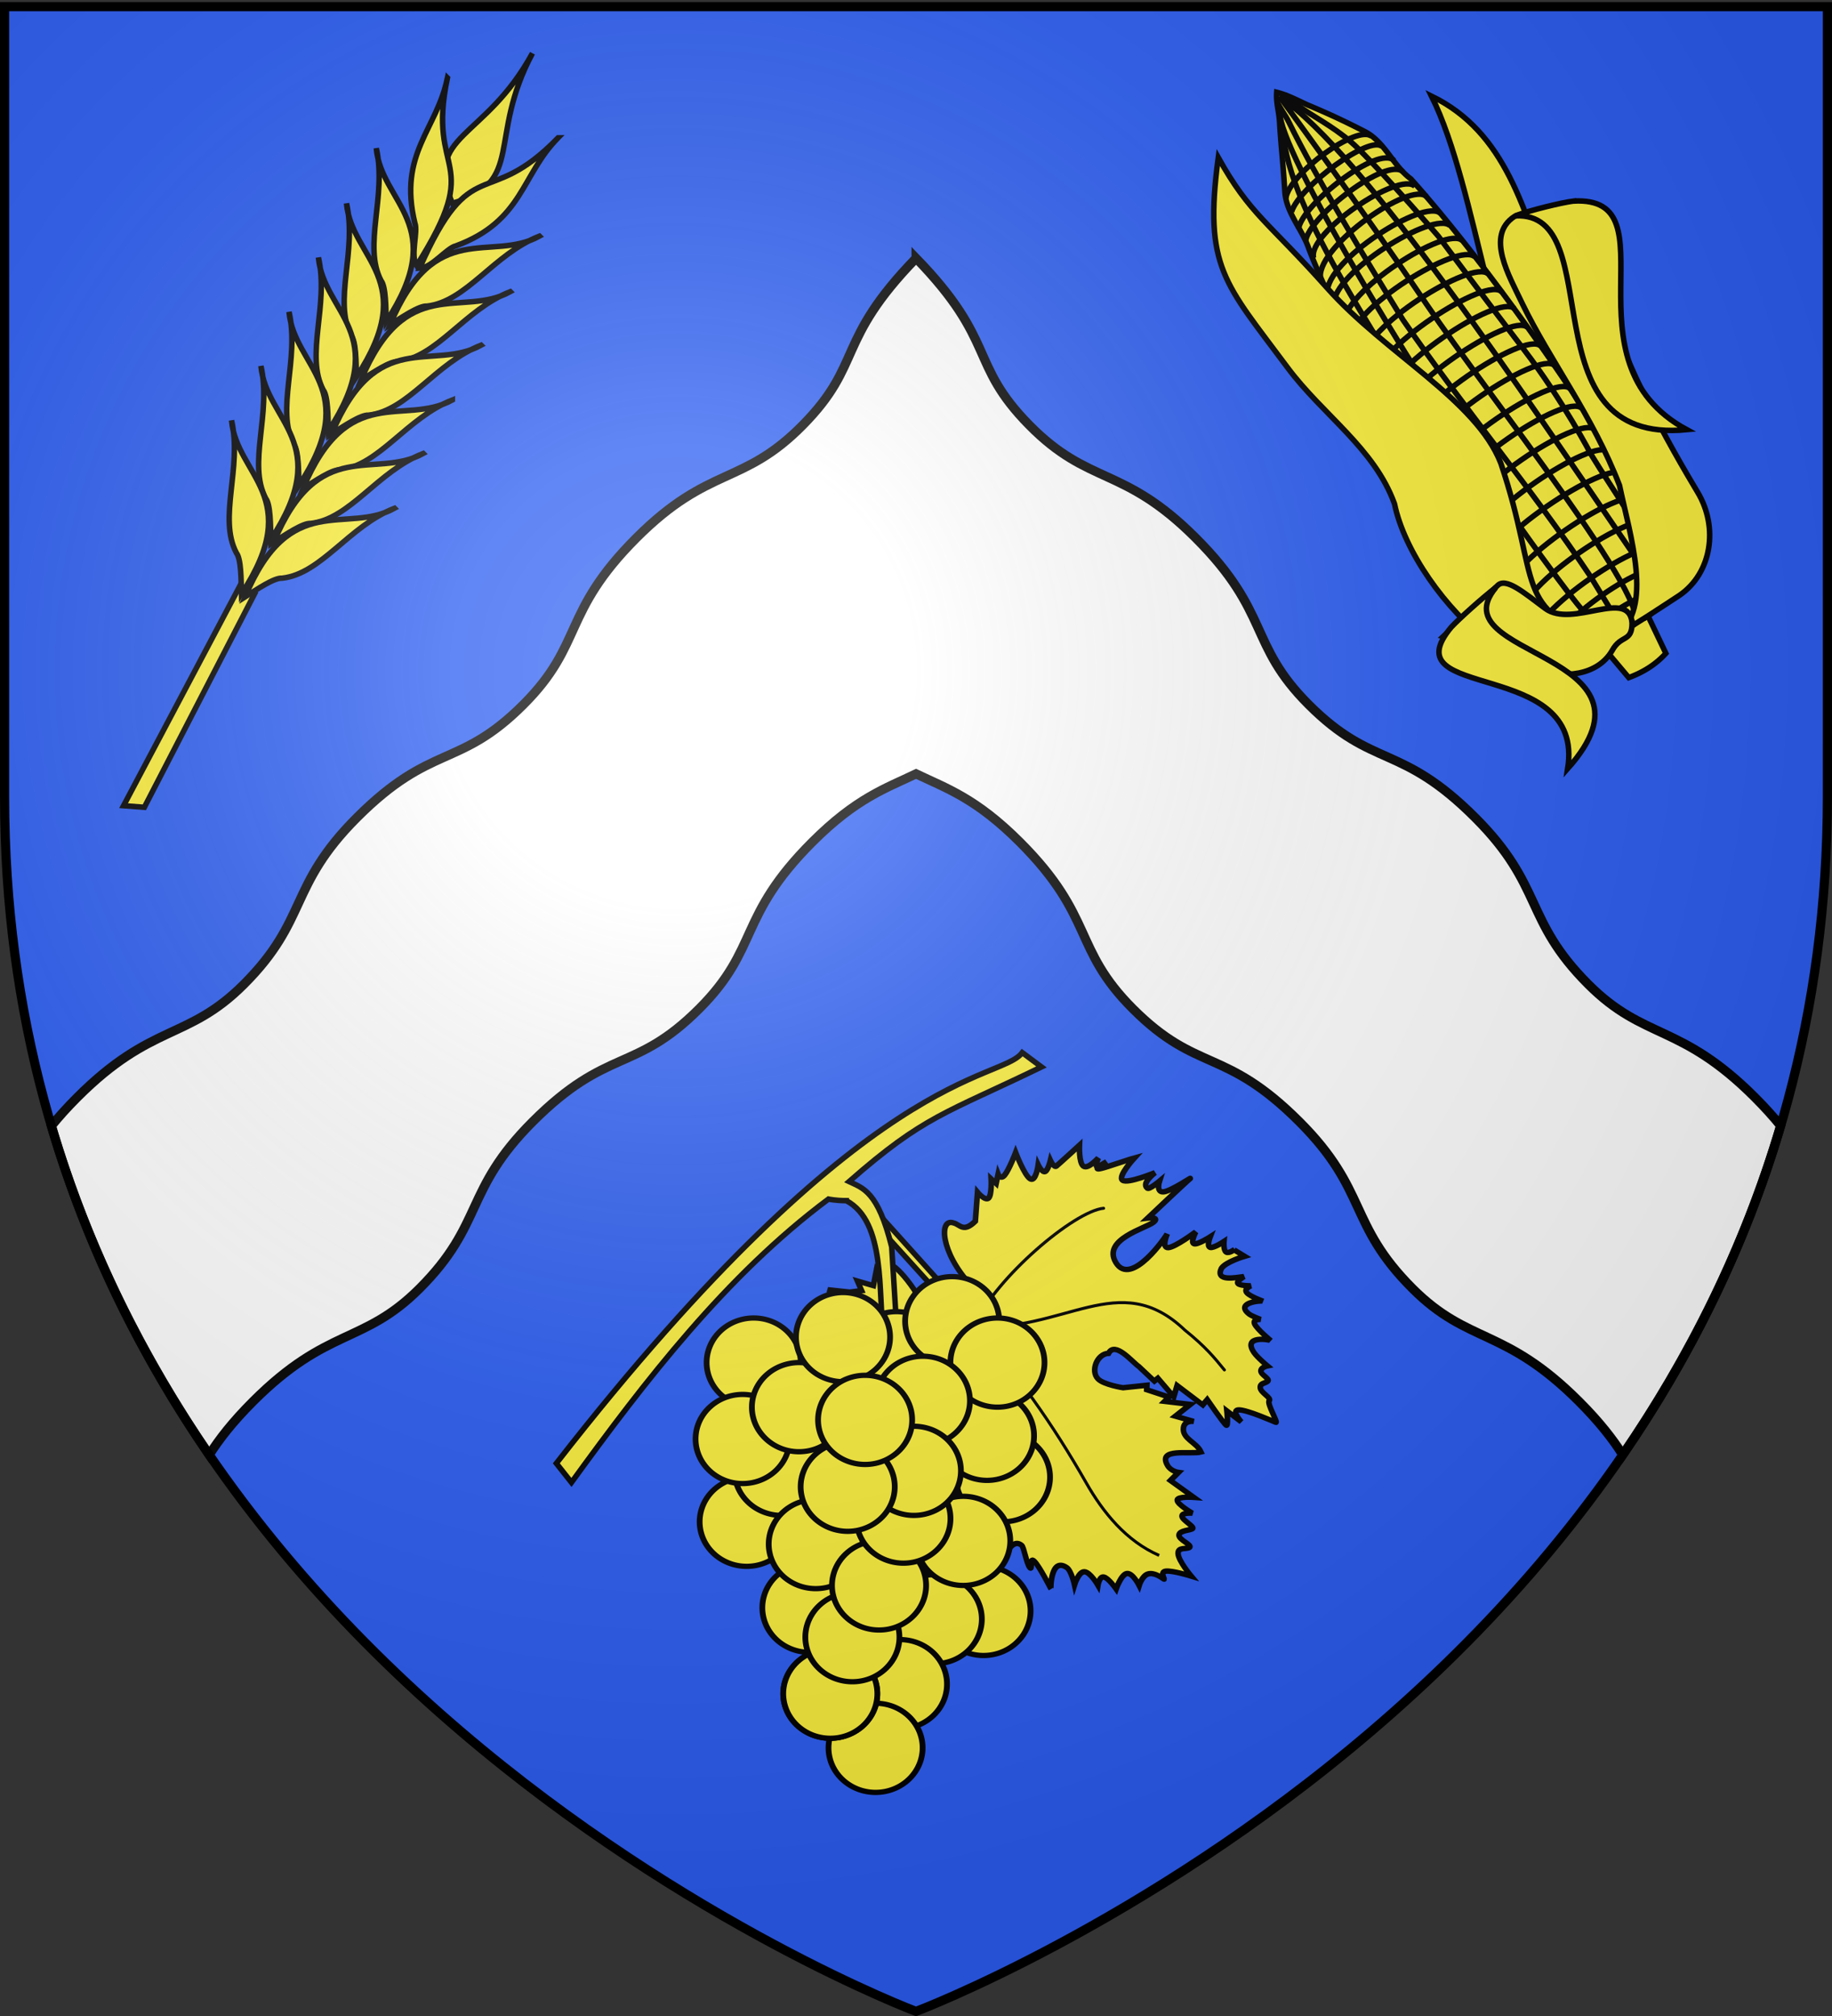 <svg xmlns="http://www.w3.org/2000/svg" xmlns:xlink="http://www.w3.org/1999/xlink" width="600" height="660" version="1.0"><rect width="100%" height="100%" fill="#333333" stroke="none"/><defs><g id="c"><path id="b" d="M0 0v1h.5L0 0z" transform="rotate(18 3.157 -.5)"/><use xlink:href="#b" width="810" height="540" transform="scale(-1 1)"/></g><g id="d"><use xlink:href="#c" width="810" height="540" transform="rotate(72)"/><use xlink:href="#c" width="810" height="540" transform="rotate(144)"/></g><radialGradient xlink:href="#a" id="e" cx="221.445" cy="226.331" r="300" fx="221.445" fy="226.331" gradientTransform="matrix(1.353 0 0 1.349 -83.088 -85.747)" gradientUnits="userSpaceOnUse"/><linearGradient id="a"><stop offset="0" style="stop-color:white;stop-opacity:.314"/><stop offset=".19" style="stop-color:white;stop-opacity:.251"/><stop offset=".6" style="stop-color:#6b6b6b;stop-opacity:.125"/><stop offset="1" style="stop-color:black;stop-opacity:.125"/></linearGradient></defs><g style="display:inline"><path d="M294.54 658.5s298.5-112.32 298.5-397.772V2.176h-597v258.552c0 285.452 298.5 397.772 298.5 397.772z" style="fill:#2b5df2;fill-opacity:1;fill-rule:evenodd;stroke:none;stroke-width:1px;stroke-linecap:butt;stroke-linejoin:miter;stroke-opacity:1" transform="translate(5.46)"/><path d="M294.563 84.531c-26.47 27.25-17.28 34.485-37.032 54.563-19.753 20.08-30.691 13.129-54.562 37-24.547 24.546-17.182 34.744-37 54.562-21.17 21.17-30.013 12.482-54.563 37.031-22.522 22.522-15.83 33.393-37 54.563-18.467 18.467-30.078 12.516-54.562 37-3.36 3.36-6.129 6.455-8.469 9.344 11.983 40.54 30.16 76.357 51.688 107.719 3.206-5.072 7.597-10.754 14.343-17.5 24.484-24.485 36.096-18.534 54.563-37 21.17-21.17 14.478-32.041 37-54.563 24.55-24.55 33.392-15.83 54.562-37 19.819-19.819 12.485-30.016 37.031-54.563 14.472-14.471 24.19-17.633 34-22.343 9.811 4.71 19.529 7.872 34 22.344 24.547 24.546 17.182 34.743 37 54.562 21.17 21.17 30.014 12.45 54.563 37 22.522 22.522 15.83 33.392 37 54.563 18.467 18.466 30.078 12.515 54.563 37 6.73 6.73 11.107 12.406 14.312 17.468 21.527-31.364 39.738-67.173 51.719-107.719-2.334-2.88-5.09-5.963-8.438-9.312-24.484-24.484-36.095-18.533-54.562-37-21.17-21.17-14.51-32.04-37.032-54.563-24.549-24.549-33.392-15.86-54.562-37.03-19.819-19.82-12.453-30.017-37-54.563-23.871-23.871-34.81-16.92-54.563-37-19.751-20.078-10.53-27.313-37-54.563z" style="fill:#fff;fill-opacity:1;fill-rule:evenodd;stroke:#000;stroke-width:3;stroke-linecap:butt;stroke-linejoin:miter;stroke-miterlimit:4;stroke-dasharray:none;stroke-opacity:1;display:inline" transform="translate(5.46)"/></g><g style="stroke:#000;stroke-width:1.8;stroke-miterlimit:4;stroke-dasharray:none;stroke-opacity:1"><g style="opacity:1;stroke:#000;stroke-width:1.306;stroke-miterlimit:4;stroke-dasharray:none;stroke-opacity:1"><path d="m821.35 472.914-1.106-43.995s-4.95 5.947-4.937 6.28c.414 10.392-4.74 16.859-6.634 13.773-.93-1.191-.184-3.244-4.278-2.811l-4.975 4.992s.046-2.8-1.106-2.68c-1.152.117-3.502 3.153-3.502 3.153l-.184-1.577-1.843 1.42s.553-1.46-1.105-1.105c-1.659.355-5.529 2.523-5.529 2.523s2.027-5.558 1.474-6.938c-.553-1.38-3.685 1.42-3.685 1.42s.552-1.972-.185-2.208c-.737-.237-2.764 1.261-2.764 1.261s.553-1.892-.184-1.892c-.737 0-7.556.473-7.556.473s2.949-3.154 2.58-4.415c-.369-1.262-4.054-.631-4.054-.631s1.889-.946 1.658-1.42c-.23-.472-2.58-.472-2.58-.472s6.082.946.369-1.104-6.082-2.208-6.082-2.208 6.082-.946 5.713-2.365c-.368-1.42-7.187-3.311-7.187-3.311s4.285.078 3.87-1.735c-.126-.554-3.317-.473-3.317-.473s2.442-1.537.921-2.523c-1.52-.986-8.108-1.42-7.002-1.42 1.105 0 14.005-1.103 14.005-1.103s-2.587-1.556-.368-1.577c2.37-.022 12.12 4.273 13.263-1.892 1.279-6.9-13.49-2.51-14-2.208 0 0 3.409-1.734 2.027-2.68-1.382-.947-7.556-1.104-7.556-1.104s2.672-1.144 2.211-1.893c-.46-.749-4.054-1.103-4.054-1.103s2.12-1.183 1.659-1.893c-.461-.71-3.502-.946-3.502-.946s1.475-1.458 1.29-2.207c-.184-.75-2.027-.789-2.027-.789h.184l-.921-2.68s4.391 1.745 6.234 1.115c3.16-1.517-1.026-3.618-2.917-4.742 0 0 2.396.315 2.212-.473-.185-.789-2.028-2.208-2.028-2.208s1.797.513 1.843-.63c.046-1.144-1.658-3.943-1.658-3.943.23.492 5.47 3.82 4.607-.315-.162-.776-1.29-2.68-1.29-2.68s1.474 1.34 1.843 0c.368-1.341-.369-5.362-.369-5.362.064.437 4.38 5.148 4.976.315.174-1.414-.369-4.415-.369-4.415s1.429.71 2.027 0c.6-.71-.552-2.838.369-2.838s1.705.788 2.396-.158c.69-.946-.553-3.47.368-3.627.922-.158 1.843-5.519 2.212-4.888.368.63 3.225 6.307 4.791 7.569 1.567 1.261 1.474-2.523 1.474-2.523l.922 4.1s2.211-3.154 2.396-2.523c.184.63-.553 7.41-.553 7.41l1.658-.314 1.659 7.253 2.396-1.577v5.677h1.105l.553 4.888c.505 1.757.298 8.14 3.502 6.803 2.211 1.582 6.157-.618 5.973-3.165-.137-1.895-3.21-5.215-3.21-5.215l-4.79-2.996.737-.788-2.949-4.573 1.474-.158-4.238-4.257h4.607l-2.58-3.627s1.498 1.643 2.948.315c1.982-1.813-.184-4.533.553-6.938 2.396 1.03 7.372 7.208 8.293 2.365.297-1.56-.921-2.838-.921-2.838l2.764-.315-1.659-6.465s2.81 2.562 3.502 1.892c.69-.67-.737-4.573-.737-4.573s1.797 1.656 2.395.946c.6-.71-.737-3.785 0-3.785.738 0 2.627 1.538 3.502.789.875-.75-.922-3.785 0-3.785.921 0 2.073 1.853 3.133.474 1.06-1.38 1.105-5.993 1.105-5.993s2.488 3.706 3.87 4.573c1.383.868 1.475-1.734 1.659-1.103.184.63.645 2.562 2.027 3.153 1.382.592 3.502-.788 3.502-.788s-.83 3.272.368 3.942c1.198.67 4.423-1.262 4.423-1.262s-.322 3.115.369 3.943c.69.828 2.395-.631 2.395-.631s-.69 3.548.369 4.415c1.06.867 3.87-.946 3.87-.946s-1.644 3.037-1.29 4.258c1.244 4.29 6.266-1.466 6.266-1.577 0 0-1.429 5.676-1.29 7.411.138 1.735 1.889-1.656 1.842-.473-.046 1.183-2.139 4.56-2.027 5.204.737 4.22 10.32-2.667 10.32-2.839 0 0-1.06 4.297-.553 5.677s2.58-.158 2.58-.158-2.119 2.484-1.842 3.154c.276.67 3.685-.946 2.948-.473-.737.473-2.902 2.602-3.317 3.47-.415.866 3.501-.947 1.659 0l-11.795 6.78c-2.483 2.295-6.585 6.232-4.607 8.368 4.849 5.235 10.132-.533 10.11-6.307l2.79-5.373 3.317-2.05s-.138 1.617.922.946c1.06-.67 3.317-3.626 3.317-3.626s.737 2.68 1.474 2.05c.737-.631 3.778-3.548 5.16-3.785 1.382-.237-.368 3.311.369 2.838.737-.473 4.791-2.523 4.791-2.523s-1.843 3.785 1.106 2.05c2.948-1.734 5.713-2.207 5.713-2.207s-2.258 2.483-2.58 3.942c-.323 1.459 1.29 1.892 1.29 1.892s-2.442 1.853-2.212 2.996c.23 1.143 3.133 1.577 3.133 1.577s-2.902 1.932-2.764 3.154c.138 1.222 4.423.63 3.317 1.734-1.106 1.104-4.469 2.405-4.239 4.416.23 2.01 5.898 3.626 5.16 3.626-.737 0-1.75.592-2.027 1.262-.276.67 1.659 1.42.922 1.42s-2.58-.632-2.765 0c-.184.63 2.028 2.522 2.028 2.522s-3.824.158-3.318 1.735c.507 1.576 5.345 4.573 5.345 4.573s-3.778.749-4.792 1.734c-1.013.986 1.475 2.208.737 2.208h-2.58s1.29 2.365 0 2.207c-1.796-1.925-15.23-6.109-15.342-1.718-.096 3.7 14.605 4.961 14.605 3.926 0 0-2.764-.158-1.658.788 1.105.947 9.03 5.204 9.03 5.204s-6.542-.158-8.662.473c-2.119.63.922 2.05.185 2.05-.738 0-3.732-1.025-4.423-.158-.691.868 1.658 3.627 1.658 3.627l-4.791-1.419s2.211 4.415.921 4.415c-1.29 0-4.975-2.641-6.634-2.523-1.659.118 1.29 2.996 0 2.996s-4.423-.946-4.423-.946 4.239 4.73 2.58 4.73c-1.658 0-7.371-.63-7.371-.63s1.474 1.261.737 1.261-3.686-1.103-3.686-1.103l.553 3.469s-3.166-2.663-5.16-2.523c-4.198.295-1.843 5.834-1.843 5.834l-3.686-3.627-2.395-1.419-.737 2.366-2.212-3.154-2.764 2.207 1.437-5.953s-4.04 6.011-4.696 5.683c-1.688-.845-1.435-9.678.863-15.814 1.62-4.321-5.897-6.622-5.897-6.622l1.29 44.783-2.211-.473z" style="fill:#fcef3c;fill-opacity:1;fill-rule:evenodd;stroke:#000;stroke-width:1.306;stroke-linecap:butt;stroke-linejoin:miter;stroke-miterlimit:4;stroke-dasharray:none;stroke-opacity:1;display:inline" transform="matrix(-1.061 .838 -.915 -1.068 1581.137 202.208)"/><g style="fill:none;stroke:#000;stroke-width:1.306;stroke-linecap:round;stroke-miterlimit:4;stroke-dasharray:none;stroke-opacity:1"><path d="m823.5 359-.25-.5c3.823 7.39 3.537 16.009 2 23.75-3.095 15.594-4.637 30.587-4 46.25 17.365-15.279 31.48-10.058 38.5-16.25 6.708-5.916 12.04-13.09 14.25-19m-51.75 34.5C805.49 412.69 785.198 417.046 783 396c-1.205-6.077-1.095-9.522-1-13m39 44.25c-11.489 5.633-36.334 6.472-42.25 2.75m43.75-2.5c6.914-.748 13.286-1.135 16.25.75 12.541 5.21 23.661 6.477 26 6.5" style="fill:none;fill-opacity:.75;fill-rule:evenodd;stroke:#000;stroke-width:.726;stroke-linecap:round;stroke-linejoin:miter;stroke-miterlimit:4;stroke-dasharray:none;stroke-opacity:1" transform="matrix(-1.061 .838 -.915 -1.068 1581.137 202.208)"/></g></g><g style="opacity:1;stroke:#000;stroke-width:1.8;stroke-miterlimit:4;stroke-dasharray:none;stroke-opacity:1"><path d="M299.375 387.241c-3.601 0-5.852-.52-5.852-.52-33.429 24.912-60.161 59.678-84.174 92.768l-4.95-6.254c102.472-131.46 145.278-124.74 152.592-134.462l6.301 4.69c-31.568 15.322-38.23 15.813-63.017 37.524 4.501 2.156 9.452 3.12 13.954 21.368l1.8 29.186h-4.501c-1.752-13.954.84-37.425-12.153-44.3z" style="fill:#fcef3c;fill-opacity:1;fill-rule:evenodd;stroke:#000;stroke-width:1.8;stroke-linecap:butt;stroke-linejoin:miter;stroke-miterlimit:4;stroke-dasharray:none;stroke-opacity:1" transform="translate(-22.193 5.833)"/><g style="stroke:#000;stroke-width:1.599;stroke-miterlimit:4;stroke-dasharray:none;stroke-opacity:1"><path d="M783.942 599.635a19.092 19.799 0 1 1 .031.01" style="fill:#fcef3c;fill-opacity:1;fill-rule:evenodd;stroke:#000;stroke-width:2.335;stroke-linecap:round;stroke-linejoin:round;stroke-miterlimit:4;stroke-dasharray:none;stroke-dashoffset:0;stroke-opacity:1" transform="matrix(.807 0 0 .737 -308.74 55.609)"/><path d="M783.942 599.635a19.092 19.799 0 1 1 .031.01" style="fill:#fcef3c;fill-opacity:1;fill-rule:evenodd;stroke:#000;stroke-width:2.335;stroke-linecap:round;stroke-linejoin:round;stroke-miterlimit:4;stroke-dasharray:none;stroke-dashoffset:0;stroke-opacity:1" transform="matrix(.807 0 0 .737 -313.971 42.058)"/><path d="M783.942 599.635a19.092 19.799 0 1 1 .031.01" style="fill:#fcef3c;fill-opacity:1;fill-rule:evenodd;stroke:#000;stroke-width:2.335;stroke-linecap:round;stroke-linejoin:round;stroke-miterlimit:4;stroke-dasharray:none;stroke-dashoffset:0;stroke-opacity:1" transform="matrix(.807 0 0 .737 -343.628 16)"/><path d="M783.942 599.635a19.092 19.799 0 1 1 .031.01" style="fill:#fcef3c;fill-opacity:1;fill-rule:evenodd;stroke:#000;stroke-width:2.335;stroke-linecap:round;stroke-linejoin:round;stroke-miterlimit:4;stroke-dasharray:none;stroke-dashoffset:0;stroke-opacity:1" transform="matrix(.807 0 0 .737 -390.394 18.084)"/><path d="M783.942 599.635a19.092 19.799 0 1 1 .031.01" style="fill:#fcef3c;fill-opacity:1;fill-rule:evenodd;stroke:#000;stroke-width:2.335;stroke-linecap:round;stroke-linejoin:round;stroke-miterlimit:4;stroke-dasharray:none;stroke-dashoffset:0;stroke-opacity:1" transform="matrix(.807 0 0 .737 -325.378 4.534)"/><path d="M783.942 599.635a19.092 19.799 0 1 1 .031.01" style="fill:#fcef3c;fill-opacity:1;fill-rule:evenodd;stroke:#000;stroke-width:2.335;stroke-linecap:round;stroke-linejoin:round;stroke-miterlimit:4;stroke-dasharray:none;stroke-dashoffset:0;stroke-opacity:1" transform="matrix(.807 0 0 .737 -310.55 18.084)"/><path d="M783.942 599.635a19.092 19.799 0 1 1 .031.01" style="fill:#fcef3c;fill-opacity:1;fill-rule:evenodd;stroke:#000;stroke-width:2.335;stroke-linecap:round;stroke-linejoin:round;stroke-miterlimit:4;stroke-dasharray:none;stroke-dashoffset:0;stroke-opacity:1" transform="matrix(.807 0 0 .737 -392.675 70.201)"/><path d="M783.942 599.635a19.092 19.799 0 1 1 .031.01" style="fill:#fcef3c;fill-opacity:1;fill-rule:evenodd;stroke:#000;stroke-width:2.335;stroke-linecap:round;stroke-linejoin:round;stroke-miterlimit:4;stroke-dasharray:none;stroke-dashoffset:0;stroke-opacity:1" transform="matrix(.807 0 0 .737 -381.269 53.524)"/><path d="M783.942 599.635a19.092 19.799 0 1 1 .031.01" style="fill:#fcef3c;fill-opacity:1;fill-rule:evenodd;stroke:#000;stroke-width:2.335;stroke-linecap:round;stroke-linejoin:round;stroke-miterlimit:4;stroke-dasharray:none;stroke-dashoffset:0;stroke-opacity:1" transform="matrix(.807 0 0 .737 -394.012 43.1)"/><path d="M783.942 599.635a19.092 19.799 0 1 1 .031.01" style="fill:#fcef3c;fill-opacity:1;fill-rule:evenodd;stroke:#000;stroke-width:2.335;stroke-linecap:round;stroke-linejoin:round;stroke-miterlimit:4;stroke-dasharray:none;stroke-dashoffset:0;stroke-opacity:1" transform="matrix(.807 0 0 .737 -334.975 30.592)"/><path d="M783.942 599.635a19.092 19.799 0 1 1 .031.01" style="fill:#fcef3c;fill-opacity:1;fill-rule:evenodd;stroke:#000;stroke-width:2.335;stroke-linecap:round;stroke-linejoin:round;stroke-miterlimit:4;stroke-dasharray:none;stroke-dashoffset:0;stroke-opacity:1" transform="matrix(.807 0 0 .737 -375.566 32.677)"/><path d="M783.942 599.635a19.092 19.799 0 1 1 .031.01" style="fill:#fcef3c;fill-opacity:1;fill-rule:evenodd;stroke:#000;stroke-width:2.335;stroke-linecap:round;stroke-linejoin:round;stroke-miterlimit:4;stroke-dasharray:none;stroke-dashoffset:0;stroke-opacity:1" transform="matrix(.807 0 0 .737 -361.129 9.746)"/><path d="M783.942 599.635a19.092 19.799 0 1 1 .031.01" style="fill:#fcef3c;fill-opacity:1;fill-rule:evenodd;stroke:#000;stroke-width:2.335;stroke-linecap:round;stroke-linejoin:round;stroke-miterlimit:4;stroke-dasharray:none;stroke-dashoffset:0;stroke-opacity:1" transform="matrix(.807 0 0 .737 -315.112 99.387)"/><path d="M783.942 599.635a19.092 19.799 0 1 1 .031.01" style="fill:#fcef3c;fill-opacity:1;fill-rule:evenodd;stroke:#000;stroke-width:2.335;stroke-linecap:round;stroke-linejoin:round;stroke-miterlimit:4;stroke-dasharray:none;stroke-dashoffset:0;stroke-opacity:1" transform="matrix(.807 0 0 .737 -331.08 102.082)"/><path d="M783.942 599.635a19.092 19.799 0 1 1 .031.01" style="fill:#fcef3c;fill-opacity:1;fill-rule:evenodd;stroke:#000;stroke-width:2.335;stroke-linecap:round;stroke-linejoin:round;stroke-miterlimit:4;stroke-dasharray:none;stroke-dashoffset:0;stroke-opacity:1" transform="matrix(.807 0 0 .737 -321.76 76.455)"/><path d="M783.942 599.635a19.092 19.799 0 1 1 .031.01" style="fill:#fcef3c;fill-opacity:1;fill-rule:evenodd;stroke:#000;stroke-width:2.335;stroke-linecap:round;stroke-linejoin:round;stroke-miterlimit:4;stroke-dasharray:none;stroke-dashoffset:0;stroke-opacity:1" transform="matrix(.807 0 0 .737 -372.144 98.345)"/><path d="M783.942 599.635a19.092 19.799 0 1 1 .031.01" style="fill:#fcef3c;fill-opacity:1;fill-rule:evenodd;stroke:#000;stroke-width:2.335;stroke-linecap:round;stroke-linejoin:round;stroke-miterlimit:4;stroke-dasharray:none;stroke-dashoffset:0;stroke-opacity:1" transform="matrix(.807 0 0 .737 -370.058 77.498)"/><path d="M783.942 599.635a19.092 19.799 0 1 1 .031.01" style="fill:#fcef3c;fill-opacity:1;fill-rule:evenodd;stroke:#000;stroke-width:2.335;stroke-linecap:round;stroke-linejoin:round;stroke-miterlimit:4;stroke-dasharray:none;stroke-dashoffset:0;stroke-opacity:1" transform="matrix(.807 0 0 .737 -342.487 123.36)"/><path d="M783.942 599.635a19.092 19.799 0 1 1 .031.01" style="fill:#fcef3c;fill-opacity:1;fill-rule:evenodd;stroke:#000;stroke-width:2.335;stroke-linecap:round;stroke-linejoin:round;stroke-miterlimit:4;stroke-dasharray:none;stroke-dashoffset:0;stroke-opacity:1" transform="matrix(.807 0 0 .737 -350.472 144.208)"/><path d="M783.942 599.635a19.092 19.799 0 1 1 .031.01" style="fill:#fcef3c;fill-opacity:1;fill-rule:evenodd;stroke:#000;stroke-width:2.335;stroke-linecap:round;stroke-linejoin:round;stroke-miterlimit:4;stroke-dasharray:none;stroke-dashoffset:0;stroke-opacity:1" transform="matrix(.807 0 0 .737 -365.3 126.488)"/><path d="M783.942 599.635a19.092 19.799 0 1 1 .031.01" style="fill:#fcef3c;fill-opacity:1;fill-rule:evenodd;stroke:#000;stroke-width:2.335;stroke-linecap:round;stroke-linejoin:round;stroke-miterlimit:4;stroke-dasharray:none;stroke-dashoffset:0;stroke-opacity:1" transform="matrix(.807 0 0 .737 -365.3 126.488)"/><path d="M783.942 599.635a19.092 19.799 0 1 1 .031.01" style="fill:#fcef3c;fill-opacity:1;fill-rule:evenodd;stroke:#000;stroke-width:2.335;stroke-linecap:round;stroke-linejoin:round;stroke-miterlimit:4;stroke-dasharray:none;stroke-dashoffset:0;stroke-opacity:1" transform="matrix(.807 0 0 .737 -358.065 107.979)"/><path d="M783.942 599.635a19.092 19.799 0 1 1 .031.01" style="fill:#fcef3c;fill-opacity:1;fill-rule:evenodd;stroke:#000;stroke-width:2.335;stroke-linecap:round;stroke-linejoin:round;stroke-miterlimit:4;stroke-dasharray:none;stroke-dashoffset:0;stroke-opacity:1" transform="matrix(.807 0 0 .737 -349.331 91.048)"/><path d="M783.942 599.635a19.092 19.799 0 1 1 .031.01" style="fill:#fcef3c;fill-opacity:1;fill-rule:evenodd;stroke:#000;stroke-width:2.335;stroke-linecap:round;stroke-linejoin:round;stroke-miterlimit:4;stroke-dasharray:none;stroke-dashoffset:0;stroke-opacity:1" transform="matrix(.807 0 0 .737 -341.347 69.159)"/><path d="M783.942 599.635a19.092 19.799 0 1 1 .031.01" style="fill:#fcef3c;fill-opacity:1;fill-rule:evenodd;stroke:#000;stroke-width:2.335;stroke-linecap:round;stroke-linejoin:round;stroke-miterlimit:4;stroke-dasharray:none;stroke-dashoffset:0;stroke-opacity:1" transform="matrix(.807 0 0 .737 -337.925 53.524)"/><path d="M783.942 599.635a19.092 19.799 0 1 1 .031.01" style="fill:#fcef3c;fill-opacity:1;fill-rule:evenodd;stroke:#000;stroke-width:2.335;stroke-linecap:round;stroke-linejoin:round;stroke-miterlimit:4;stroke-dasharray:none;stroke-dashoffset:0;stroke-opacity:1" transform="matrix(.807 0 0 .737 -359.597 58.736)"/><path d="M783.942 599.635a19.092 19.799 0 1 1 .031.01" style="fill:#fcef3c;fill-opacity:1;fill-rule:evenodd;stroke:#000;stroke-width:2.335;stroke-linecap:round;stroke-linejoin:round;stroke-miterlimit:4;stroke-dasharray:none;stroke-dashoffset:0;stroke-opacity:1" transform="matrix(.807 0 0 .737 -353.894 36.846)"/></g></g></g><g style="fill:#fcef3c;fill-opacity:1;stroke:#000;stroke-width:1.856;stroke-miterlimit:4;stroke-dasharray:none;stroke-opacity:1;display:inline"><g style="stroke:#000;stroke-width:1.623;stroke-miterlimit:4;stroke-dasharray:none;stroke-opacity:1"><path d="m1066.424 334.78 48.178-52.186 3.733 3.225-49.369 54.567-2.542-5.606z" style="fill:#fcef3c;fill-opacity:1;fill-rule:evenodd;stroke:#000;stroke-width:1.623;stroke-linecap:butt;stroke-linejoin:miter;stroke-miterlimit:4;stroke-dasharray:none;stroke-opacity:1" transform="scale(-1.109 1.109) rotate(-70.03 443.053 1078.054)"/><g style="fill:#fcef3c;fill-opacity:1;stroke:#000;stroke-width:1.623;stroke-miterlimit:4;stroke-dasharray:none;stroke-opacity:1"><path d="M1236.49 151.036c-19.492 22.086-11.329 38.487-33.552 37.355-1.55-22.515 14.378-16.025 33.552-37.355z" style="fill:#fcef3c;fill-opacity:1;fill-rule:evenodd;stroke:#000;stroke-width:1.623;stroke-linecap:butt;stroke-linejoin:miter;stroke-miterlimit:4;stroke-dasharray:none;stroke-opacity:1;display:inline" transform="scale(-1.109 1.109) rotate(-70.03 443.053 1078.054)"/><g style="fill:#fcef3c;fill-opacity:1;stroke:#000;stroke-width:1.623;stroke-miterlimit:4;stroke-dasharray:none;stroke-opacity:1"><path d="M1210.439 152.46c-13.245 27.249 5.454 25.133-22.223 51.588-1.133-3.377 2.916-9.587 2.551-12.342.138-21.16 13.048-25.216 19.672-39.246zM1185.042 167.54c-2.531 16.137 15.772 27.116-9.524 50.397.91-4.095 2.412-9.997 1.461-12.117-2.788-11.344 7.74-23.86 8.063-38.28z" style="fill:#fcef3c;fill-opacity:1;fill-rule:evenodd;stroke:#000;stroke-width:1.623;stroke-linecap:butt;stroke-linejoin:miter;stroke-miterlimit:4;stroke-dasharray:none;stroke-opacity:1;display:inline" transform="scale(-1.109 1.109) rotate(-70.03 443.053 1078.054)"/><path d="M1172.578 181.23c-2.53 16.138 15.772 27.117-9.524 50.397.91-4.095 2.412-9.997 1.461-12.117-2.788-11.344 7.74-23.86 8.063-38.28z" style="fill:#fcef3c;fill-opacity:1;fill-rule:evenodd;stroke:#000;stroke-width:1.623;stroke-linecap:butt;stroke-linejoin:miter;stroke-miterlimit:4;stroke-dasharray:none;stroke-opacity:1;display:inline" transform="scale(-1.109 1.109) rotate(-70.03 443.053 1078.054)"/><path d="M1160.673 194.722c-2.53 16.138 15.773 27.117-9.524 50.397.91-4.095 2.412-9.997 1.461-12.117-2.788-11.344 7.74-23.86 8.063-38.28z" style="fill:#fcef3c;fill-opacity:1;fill-rule:evenodd;stroke:#000;stroke-width:1.623;stroke-linecap:butt;stroke-linejoin:miter;stroke-miterlimit:4;stroke-dasharray:none;stroke-opacity:1;display:inline" transform="scale(-1.109 1.109) rotate(-70.03 443.053 1078.054)"/><path d="M1148.372 208.214c-2.531 16.138 15.772 27.117-9.524 50.397.91-4.095 2.411-9.997 1.46-12.117-2.787-11.344 7.74-23.86 8.064-38.28z" style="fill:#fcef3c;fill-opacity:1;fill-rule:evenodd;stroke:#000;stroke-width:1.623;stroke-linecap:butt;stroke-linejoin:miter;stroke-miterlimit:4;stroke-dasharray:none;stroke-opacity:1;display:inline" transform="scale(-1.109 1.109) rotate(-70.03 443.053 1078.054)"/><path d="M1136.467 221.706c-2.531 16.138 15.772 27.117-9.524 50.397.91-4.095 2.412-9.997 1.461-12.117-2.788-11.344 7.74-23.86 8.063-38.28z" style="fill:#fcef3c;fill-opacity:1;fill-rule:evenodd;stroke:#000;stroke-width:1.623;stroke-linecap:butt;stroke-linejoin:miter;stroke-miterlimit:4;stroke-dasharray:none;stroke-opacity:1;display:inline" transform="scale(-1.109 1.109) rotate(-70.03 443.053 1078.054)"/><path d="M1124.165 235.198c-2.53 16.138 15.773 27.117-9.524 50.397.91-4.095 2.412-9.996 1.461-12.117-2.788-11.344 7.74-23.86 8.063-38.28z" style="fill:#fcef3c;fill-opacity:1;fill-rule:evenodd;stroke:#000;stroke-width:1.623;stroke-linecap:butt;stroke-linejoin:miter;stroke-miterlimit:4;stroke-dasharray:none;stroke-opacity:1;display:inline" transform="scale(-1.109 1.109) rotate(-70.03 443.053 1078.054)"/></g><g style="fill:#fcef3c;fill-opacity:1;stroke:#000;stroke-width:1.623;stroke-miterlimit:4;stroke-dasharray:none;stroke-opacity:1;display:inline"><path d="M1210.439 152.46c-13.245 27.249 5.454 25.133-22.223 51.588-1.133-3.377 2.916-9.587 2.551-12.342.138-21.16 13.048-25.216 19.672-39.246zM1185.042 167.54c-2.531 16.137 15.772 27.116-9.524 50.397.91-4.095 2.412-9.997 1.461-12.117-2.788-11.344 7.74-23.86 8.063-38.28z" style="fill:#fcef3c;fill-opacity:1;fill-rule:evenodd;stroke:#000;stroke-width:1.623;stroke-linecap:butt;stroke-linejoin:miter;stroke-miterlimit:4;stroke-dasharray:none;stroke-opacity:1;display:inline" transform="rotate(-13.97 158.516 4977.53) scale(1.109)"/><path d="M1172.578 181.23c-2.53 16.138 15.772 27.117-9.524 50.397.91-4.095 2.412-9.997 1.461-12.117-2.788-11.344 7.74-23.86 8.063-38.28z" style="fill:#fcef3c;fill-opacity:1;fill-rule:evenodd;stroke:#000;stroke-width:1.623;stroke-linecap:butt;stroke-linejoin:miter;stroke-miterlimit:4;stroke-dasharray:none;stroke-opacity:1;display:inline" transform="rotate(-13.97 158.516 4977.53) scale(1.109)"/><path d="M1160.673 194.722c-2.53 16.138 15.773 27.117-9.524 50.397.91-4.095 2.412-9.997 1.461-12.117-2.788-11.344 7.74-23.86 8.063-38.28z" style="fill:#fcef3c;fill-opacity:1;fill-rule:evenodd;stroke:#000;stroke-width:1.623;stroke-linecap:butt;stroke-linejoin:miter;stroke-miterlimit:4;stroke-dasharray:none;stroke-opacity:1;display:inline" transform="rotate(-13.97 158.516 4977.53) scale(1.109)"/><path d="M1148.372 208.214c-2.531 16.138 15.772 27.117-9.524 50.397.91-4.095 2.411-9.997 1.46-12.117-2.787-11.344 7.74-23.86 8.064-38.28z" style="fill:#fcef3c;fill-opacity:1;fill-rule:evenodd;stroke:#000;stroke-width:1.623;stroke-linecap:butt;stroke-linejoin:miter;stroke-miterlimit:4;stroke-dasharray:none;stroke-opacity:1;display:inline" transform="rotate(-13.97 158.516 4977.53) scale(1.109)"/><path d="M1136.467 221.706c-2.531 16.138 15.772 27.117-9.524 50.397.91-4.095 2.412-9.997 1.461-12.117-2.788-11.344 7.74-23.86 8.063-38.28z" style="fill:#fcef3c;fill-opacity:1;fill-rule:evenodd;stroke:#000;stroke-width:1.623;stroke-linecap:butt;stroke-linejoin:miter;stroke-miterlimit:4;stroke-dasharray:none;stroke-opacity:1;display:inline" transform="rotate(-13.97 158.516 4977.53) scale(1.109)"/><path d="M1124.165 235.198c-2.53 16.138 15.773 27.117-9.524 50.397.91-4.095 2.412-9.996 1.461-12.117-2.788-11.344 7.74-23.86 8.063-38.28z" style="fill:#fcef3c;fill-opacity:1;fill-rule:evenodd;stroke:#000;stroke-width:1.623;stroke-linecap:butt;stroke-linejoin:miter;stroke-miterlimit:4;stroke-dasharray:none;stroke-opacity:1;display:inline" transform="rotate(-13.97 158.516 4977.53) scale(1.109)"/></g></g></g></g><g style="stroke:#000;stroke-width:1.931;stroke-miterlimit:4;stroke-dasharray:none;stroke-opacity:1"><path d="M142.382 240.272c25.148 20.998 40.028-35.242 38.133-58.233-.754-16.6 1.705-32.121 4.933-48.4 7.693-30.017 17.18-56.514 2.236-81.507-4.299 36.193-35.493 93.087-34.747 131.535 2.296 35.27 12.958 39.635-8.603 56.885-.794-.445 1.928-.597-1.952-.28z" style="fill:#fcef3c;fill-opacity:1;fill-rule:evenodd;stroke:#000;stroke-width:1.931;stroke-linecap:butt;stroke-linejoin:miter;stroke-miterlimit:4;stroke-dasharray:none;stroke-opacity:1" transform="matrix(.78 -.511 .511 .78 295.8 86.705)"/><g style="stroke:#000;stroke-width:4.007;stroke-miterlimit:4;stroke-dasharray:none;stroke-opacity:1"><path d="M635.493-584.727c-4.861 6.358-6.405 13.073-10.503 19.938-8.464 14.783-12.58 23.477-24.102 43.783-7.702 13.573-4.493 29.896-8.159 44.317-18.622 85.221-16.682 217.59-20.01 320.118-1.068 32.897 17.36 46.966 40.799 42.689l3.21 26.545c11.057 2.543 21.855 2.74 32.33.001l3.966-29.54c20.84-2.672 38.672-22.228 40.244-45.52 6.94-102.836 1.849-235.189-10.506-316.039-5.65-14.853-.993-32.71-9.215-47.189-9.83-17.31-16.997-28.297-23.954-38.575l-.048-.072-.01-.014a318.149 318.149 0 0 0-.066-.098c-4.47-7.017-8.3-14.185-13.976-20.344z" style="fill:#fcef3c;fill-opacity:1;fill-rule:evenodd;stroke:#000;stroke-width:4.007;stroke-linecap:butt;stroke-linejoin:miter;stroke-miterlimit:4;stroke-dasharray:none;stroke-opacity:1" transform="matrix(.376 -.246 .246 .376 323.03 406.396)"/><path d="M632.018-578.66c-.954 5.15-.247 10.832-1.006 16.947-5.583 44.952-7.846 113.301-9.275 166.059 1.779 77.102 11.115 153.977 12.006 231.088l-1.502 47.019" style="fill:none;fill-opacity:.75;fill-rule:evenodd;stroke:#000;stroke-width:4.007;stroke-linecap:butt;stroke-linejoin:miter;stroke-miterlimit:4;stroke-dasharray:none;stroke-opacity:1" transform="matrix(.376 -.246 .246 .376 323.03 406.396)"/></g><g style="stroke:#000;stroke-width:4.007;stroke-miterlimit:4;stroke-dasharray:none;stroke-opacity:1"><path d="M649.499-117.298c7.342.881 19.599-27.79 19.257-43.766-3.12-145.93-4.742-350.853-33.247-419.775 0 0 5.513 101.132 6.807 185.186 1.24 80.18 20.078 277.19-1.818 278.154M629.822-573.093c-.9 1.79-3.226 7.304-4.643 12.548-13.685 50.655-20.448 246.045-12.723 376.558 1.23 20.771 3.388 67.034 13.78 65.56" style="fill:none;fill-opacity:.75;fill-rule:evenodd;stroke:#000;stroke-width:4.007;stroke-linecap:butt;stroke-linejoin:miter;stroke-miterlimit:4;stroke-dasharray:none;stroke-opacity:1" transform="matrix(.376 -.246 .246 .376 323.03 406.396)"/><path d="M630.04-574.106c-2.048 6.094-8.48 17.852-13.754 32.387-11.235 30.961-15.712 78.577-17.356 133.535-1.986 66.346-10.705 156.085-10.705 156.085-1.698 45.52 2.607 89.024 10.504 110.292 5.198 13.998 15.003 24.175 18.504 24.759M640.001-578.927c0-1.397.495 4.836 5.055 15.563 4.803 11.297 13.777 27.578 17.594 45.166 6.596 30.395 14.01 85.784 14.01 85.784s3.48 56.893 6.982 103.286c3.501 46.393-.88 91.034-.88 91.034-1.106 32.126 1.661 66.398-7.003 94.536-2.628 8.535-9.672 23.337-18.255 25.258" style="fill:none;fill-opacity:.75;fill-rule:evenodd;stroke:#000;stroke-width:4.007;stroke-linecap:butt;stroke-linejoin:miter;stroke-miterlimit:4;stroke-dasharray:none;stroke-opacity:1" transform="matrix(.376 -.246 .246 .376 323.03 406.396)"/><path d="M575.97-265.23c11.69-20.094 115.994-21.054 119.416-5.25" style="fill:none;fill-opacity:.75;fill-rule:evenodd;stroke:#000;stroke-width:4.007;stroke-linecap:butt;stroke-linejoin:miter;stroke-miterlimit:4;stroke-dasharray:none;stroke-opacity:1" transform="matrix(.376 -.246 .246 .376 323.03 406.396)"/><path d="M575.97-281.86c11.69-20.096 116.773-21.055 120.195-5.25M575.97-301.993c11.69-20.095 116.617-21.054 120.039-5.25" style="fill:none;fill-opacity:.75;fill-rule:evenodd;stroke:#000;stroke-width:4.007;stroke-linecap:butt;stroke-linejoin:miter;stroke-miterlimit:4;stroke-dasharray:none;stroke-opacity:1" transform="matrix(.376 -.246 .246 .376 323.03 406.396)"/><path d="M575.97-319.5c11.69-20.095 115.839-21.055 119.26-5.251" style="fill:none;fill-opacity:.75;fill-rule:evenodd;stroke:#000;stroke-width:4.007;stroke-linecap:butt;stroke-linejoin:miter;stroke-miterlimit:4;stroke-dasharray:none;stroke-opacity:1" transform="matrix(.376 -.246 .246 .376 323.03 406.396)"/><path d="M575.97-336.132c11.69-20.094 115.216-21.055 118.638-5.251" style="fill:none;fill-opacity:.75;fill-rule:evenodd;stroke:#000;stroke-width:4.007;stroke-linecap:butt;stroke-linejoin:miter;stroke-miterlimit:4;stroke-dasharray:none;stroke-opacity:1" transform="matrix(.376 -.246 .246 .376 323.03 406.396)"/><path d="M577.721-352.763c11.69-20.095 112.998-21.056 116.42-5.252" style="fill:none;fill-opacity:.75;fill-rule:evenodd;stroke:#000;stroke-width:4.007;stroke-linecap:butt;stroke-linejoin:miter;stroke-miterlimit:4;stroke-dasharray:none;stroke-opacity:1" transform="matrix(.376 -.246 .246 .376 323.03 406.396)"/><path d="M578.597-369.394c11.689-20.095 113.264-19.998 114.506-3.574" style="fill:none;fill-opacity:.75;fill-rule:evenodd;stroke:#000;stroke-width:4.007;stroke-linecap:butt;stroke-linejoin:miter;stroke-miterlimit:4;stroke-dasharray:none;stroke-opacity:1" transform="matrix(.376 -.246 .246 .376 323.03 406.396)"/><path d="M581.223-386.901c11.69-20.095 107.396-18.428 110.818-2.625" style="fill:none;fill-opacity:.75;fill-rule:evenodd;stroke:#000;stroke-width:4.007;stroke-linecap:butt;stroke-linejoin:miter;stroke-miterlimit:4;stroke-dasharray:none;stroke-opacity:1" transform="matrix(.376 -.246 .246 .376 323.03 406.396)"/><path d="M581.223-403.532c11.69-20.095 106.053-17.554 109.475-1.75" style="fill:none;fill-opacity:.75;fill-rule:evenodd;stroke:#000;stroke-width:4.007;stroke-linecap:butt;stroke-linejoin:miter;stroke-miterlimit:4;stroke-dasharray:none;stroke-opacity:1" transform="matrix(.376 -.246 .246 .376 323.03 406.396)"/><path d="M583.849-416.662c11.689-20.095 102.3-19.304 105.721-3.5" style="fill:none;fill-opacity:.75;fill-rule:evenodd;stroke:#000;stroke-width:4.007;stroke-linecap:butt;stroke-linejoin:miter;stroke-miterlimit:4;stroke-dasharray:none;stroke-opacity:1" transform="matrix(.376 -.246 .246 .376 323.03 406.396)"/><path d="M585.6-432.418c11.689-20.095 98.992-17.555 102.414-1.751" style="fill:none;fill-opacity:.75;fill-rule:evenodd;stroke:#000;stroke-width:4.007;stroke-linecap:butt;stroke-linejoin:miter;stroke-miterlimit:4;stroke-dasharray:none;stroke-opacity:1" transform="matrix(.376 -.246 .246 .376 323.03 406.396)"/><path d="M586.532-442.396c11.69-20.095 97.086-18.954 100.508-3.15" style="fill:none;fill-opacity:.75;fill-rule:evenodd;stroke:#000;stroke-width:4.007;stroke-linecap:butt;stroke-linejoin:miter;stroke-miterlimit:4;stroke-dasharray:none;stroke-opacity:1" transform="matrix(.376 -.246 .246 .376 323.03 406.396)"/><path d="M588.478-454.76c11.689-20.094 93.392-22.358 96.814-6.554" style="fill:none;fill-opacity:.75;fill-rule:evenodd;stroke:#000;stroke-width:4.007;stroke-linecap:butt;stroke-linejoin:miter;stroke-miterlimit:4;stroke-dasharray:none;stroke-opacity:1" transform="matrix(.376 -.246 .246 .376 323.03 406.396)"/><path d="M591.877-468.888c5.772-17.92 87.05-19.052 90.472-3.249" style="fill:none;fill-opacity:.75;fill-rule:evenodd;stroke:#000;stroke-width:4.007;stroke-linecap:butt;stroke-linejoin:miter;stroke-miterlimit:4;stroke-dasharray:none;stroke-opacity:1" transform="matrix(.376 -.246 .246 .376 323.03 406.396)"/><path d="M593.73-482.41c11.683-13.712 83.665-19.206 87.087-3.402M596.918-505.932c14.8-12.316 79.168-15.76 81.174-3.498" style="fill:none;fill-opacity:.75;fill-rule:evenodd;stroke:#000;stroke-width:4.007;stroke-linecap:butt;stroke-linejoin:miter;stroke-miterlimit:4;stroke-dasharray:none;stroke-opacity:1" transform="matrix(.376 -.246 .246 .376 323.03 406.396)"/><path d="M598.825-516.446c11.69-13.72 73.532-16.69 76.953-3.498M594.357-492.794c11.994-13.4 82.068-19.341 85.49-3.538M575.095-246.847c11.69-20.095 116.5-21.056 119.921-5.252M574.22-227.59c11.69-20.095 117.374-21.056 120.796-5.252M573.721-208.333c4.687-20.094 117.873-21.055 121.295-5.252M573.345-186.45c11.689-20.094 117.374-21.055 120.796-5.251M574.22-167.192c11.69-20.095 114.748-21.055 118.17-5.252M570.719-147.06c11.689-20.094 114.748-21.055 118.17-5.251" style="fill:none;fill-opacity:.75;fill-rule:evenodd;stroke:#000;stroke-width:4.007;stroke-linecap:butt;stroke-linejoin:miter;stroke-miterlimit:4;stroke-dasharray:none;stroke-opacity:1" transform="matrix(.376 -.246 .246 .376 323.03 406.396)"/><path d="M576.846-132.178c11.69-20.095 103.369-21.056 106.79-5.252" style="fill:none;fill-opacity:.75;fill-rule:evenodd;stroke:#000;stroke-width:4.007;stroke-linecap:butt;stroke-linejoin:miter;stroke-miterlimit:4;stroke-dasharray:none;stroke-opacity:1" transform="matrix(.376 -.246 .246 .376 323.03 406.396)"/><path d="M590.719-120.921c11.689-20.095 94.748-13.056 98.17 2.748" style="fill:none;fill-opacity:.75;fill-rule:evenodd;stroke:#000;stroke-width:4.007;stroke-linecap:butt;stroke-linejoin:miter;stroke-miterlimit:4;stroke-dasharray:none;stroke-opacity:1" transform="matrix(.376 -.246 .246 .376 323.03 406.396)"/></g><g style="stroke:#000;stroke-width:4.007;stroke-miterlimit:4;stroke-dasharray:none;stroke-opacity:1"><path d="M625.865-118.173c33.838-.79 48.575-56.073 61.89-90.005 11.438-52.853 7.327-103.707 13.244-149.699 3.076-22.068 4.288-56.28 30.084-56.257 30.6 8.18 72.932 38.687 30.794 10.958-18.438-12.133 1.83 31.03.806 50.861-24.419 55.238-28.568 145.03-29.998 179.647-1.229 29.762-23.828 54.79-52.176 55.392-18.227-.01-36.443.218-54.644-.897z" style="fill:#fcef3c;fill-opacity:1;fill-rule:evenodd;stroke:#000;stroke-width:4.007;stroke-linecap:butt;stroke-linejoin:miter;stroke-miterlimit:4;stroke-dasharray:none;stroke-opacity:1" transform="matrix(.376 -.246 .246 .376 323.03 406.396)"/><path d="M773.1-399.957c64.557 37.476-72.338 91.936-22.062 184.622-105.564-55.325 40.954-163.616-19.343-198.86 10.957 2.359 34.203 10.653 41.406 14.238z" style="fill:#fcef3c;fill-opacity:1;fill-rule:evenodd;stroke:#000;stroke-width:4.007;stroke-linecap:butt;stroke-linejoin:miter;stroke-miterlimit:4;stroke-dasharray:none;stroke-opacity:1" transform="matrix(.376 -.246 .246 .376 323.03 406.396)"/></g><path d="M137.137 245.385c-35.869 19.94-51.17-49.358-38.78-80.597 4.82-20.25-3.988-39.975-5.204-60.712-2.156-36.786-5.424-45.506 20.061-74.937-1.612 22.95 2.251 28.093 6.892 59.255 4.569 30.674 22.247 61.483 17.319 84.865-11.098 42.859-25.24 45.73-2.756 72.012 1.082-.36-2.232-1.186 2.468.114z" style="fill:#fcef3c;fill-opacity:1;fill-rule:evenodd;stroke:#000;stroke-width:1.931;stroke-linecap:butt;stroke-linejoin:miter;stroke-miterlimit:4;stroke-dasharray:none;stroke-opacity:1" transform="matrix(.78 -.511 .511 .78 295.8 86.705)"/><path d="M145.313 245.35c5.674-10.885-18.686-9.707-22.794-20.837-3.267-8.852-5.532-16.902-9.672-15.913l-25.692 4.487c9.333 10.537 17.09 21.55 21.08 27.265 5.873 8.408 16.79 13.968 25.879 9.369 5.77-3.072 7.338 1.563 11.199-4.37z" style="fill:#fcef3c;fill-opacity:1;fill-rule:evenodd;stroke:#000;stroke-width:1.931;stroke-linecap:butt;stroke-linejoin:miter;stroke-miterlimit:4;stroke-dasharray:none;stroke-opacity:1" transform="matrix(.78 -.511 .511 .78 295.8 86.705)"/><path d="M91.274 211.903c-32.645 9.98 33.774 34.514 7.02 63.952 53.257-14.286-16.783-57.607 13.713-67.01-5.457.328-17.103 2.148-20.733 3.058z" style="fill:#fcef3c;fill-opacity:1;fill-rule:evenodd;stroke:#000;stroke-width:1.931;stroke-linecap:butt;stroke-linejoin:miter;stroke-miterlimit:4;stroke-dasharray:none;stroke-opacity:1" transform="matrix(.78 -.511 .511 .78 295.8 86.705)"/></g><path d="M294.54 658.5s298.5-112.32 298.5-397.772V2.176h-597v258.552c0 285.452 298.5 397.772 298.5 397.772z" style="opacity:1;fill:url(#e);fill-opacity:1;fill-rule:evenodd;stroke:none;stroke-width:1px;stroke-linecap:butt;stroke-linejoin:miter;stroke-opacity:1" transform="translate(5.46)"/><path d="M294.54 658.5S-3.96 546.18-3.96 260.728V2.176h597v258.552c0 285.452-298.5 397.772-298.5 397.772z" style="opacity:1;fill:none;fill-opacity:1;fill-rule:evenodd;stroke:#000;stroke-width:3;stroke-linecap:butt;stroke-linejoin:miter;stroke-miterlimit:4;stroke-dasharray:none;stroke-opacity:1" transform="translate(5.46)"/></svg>